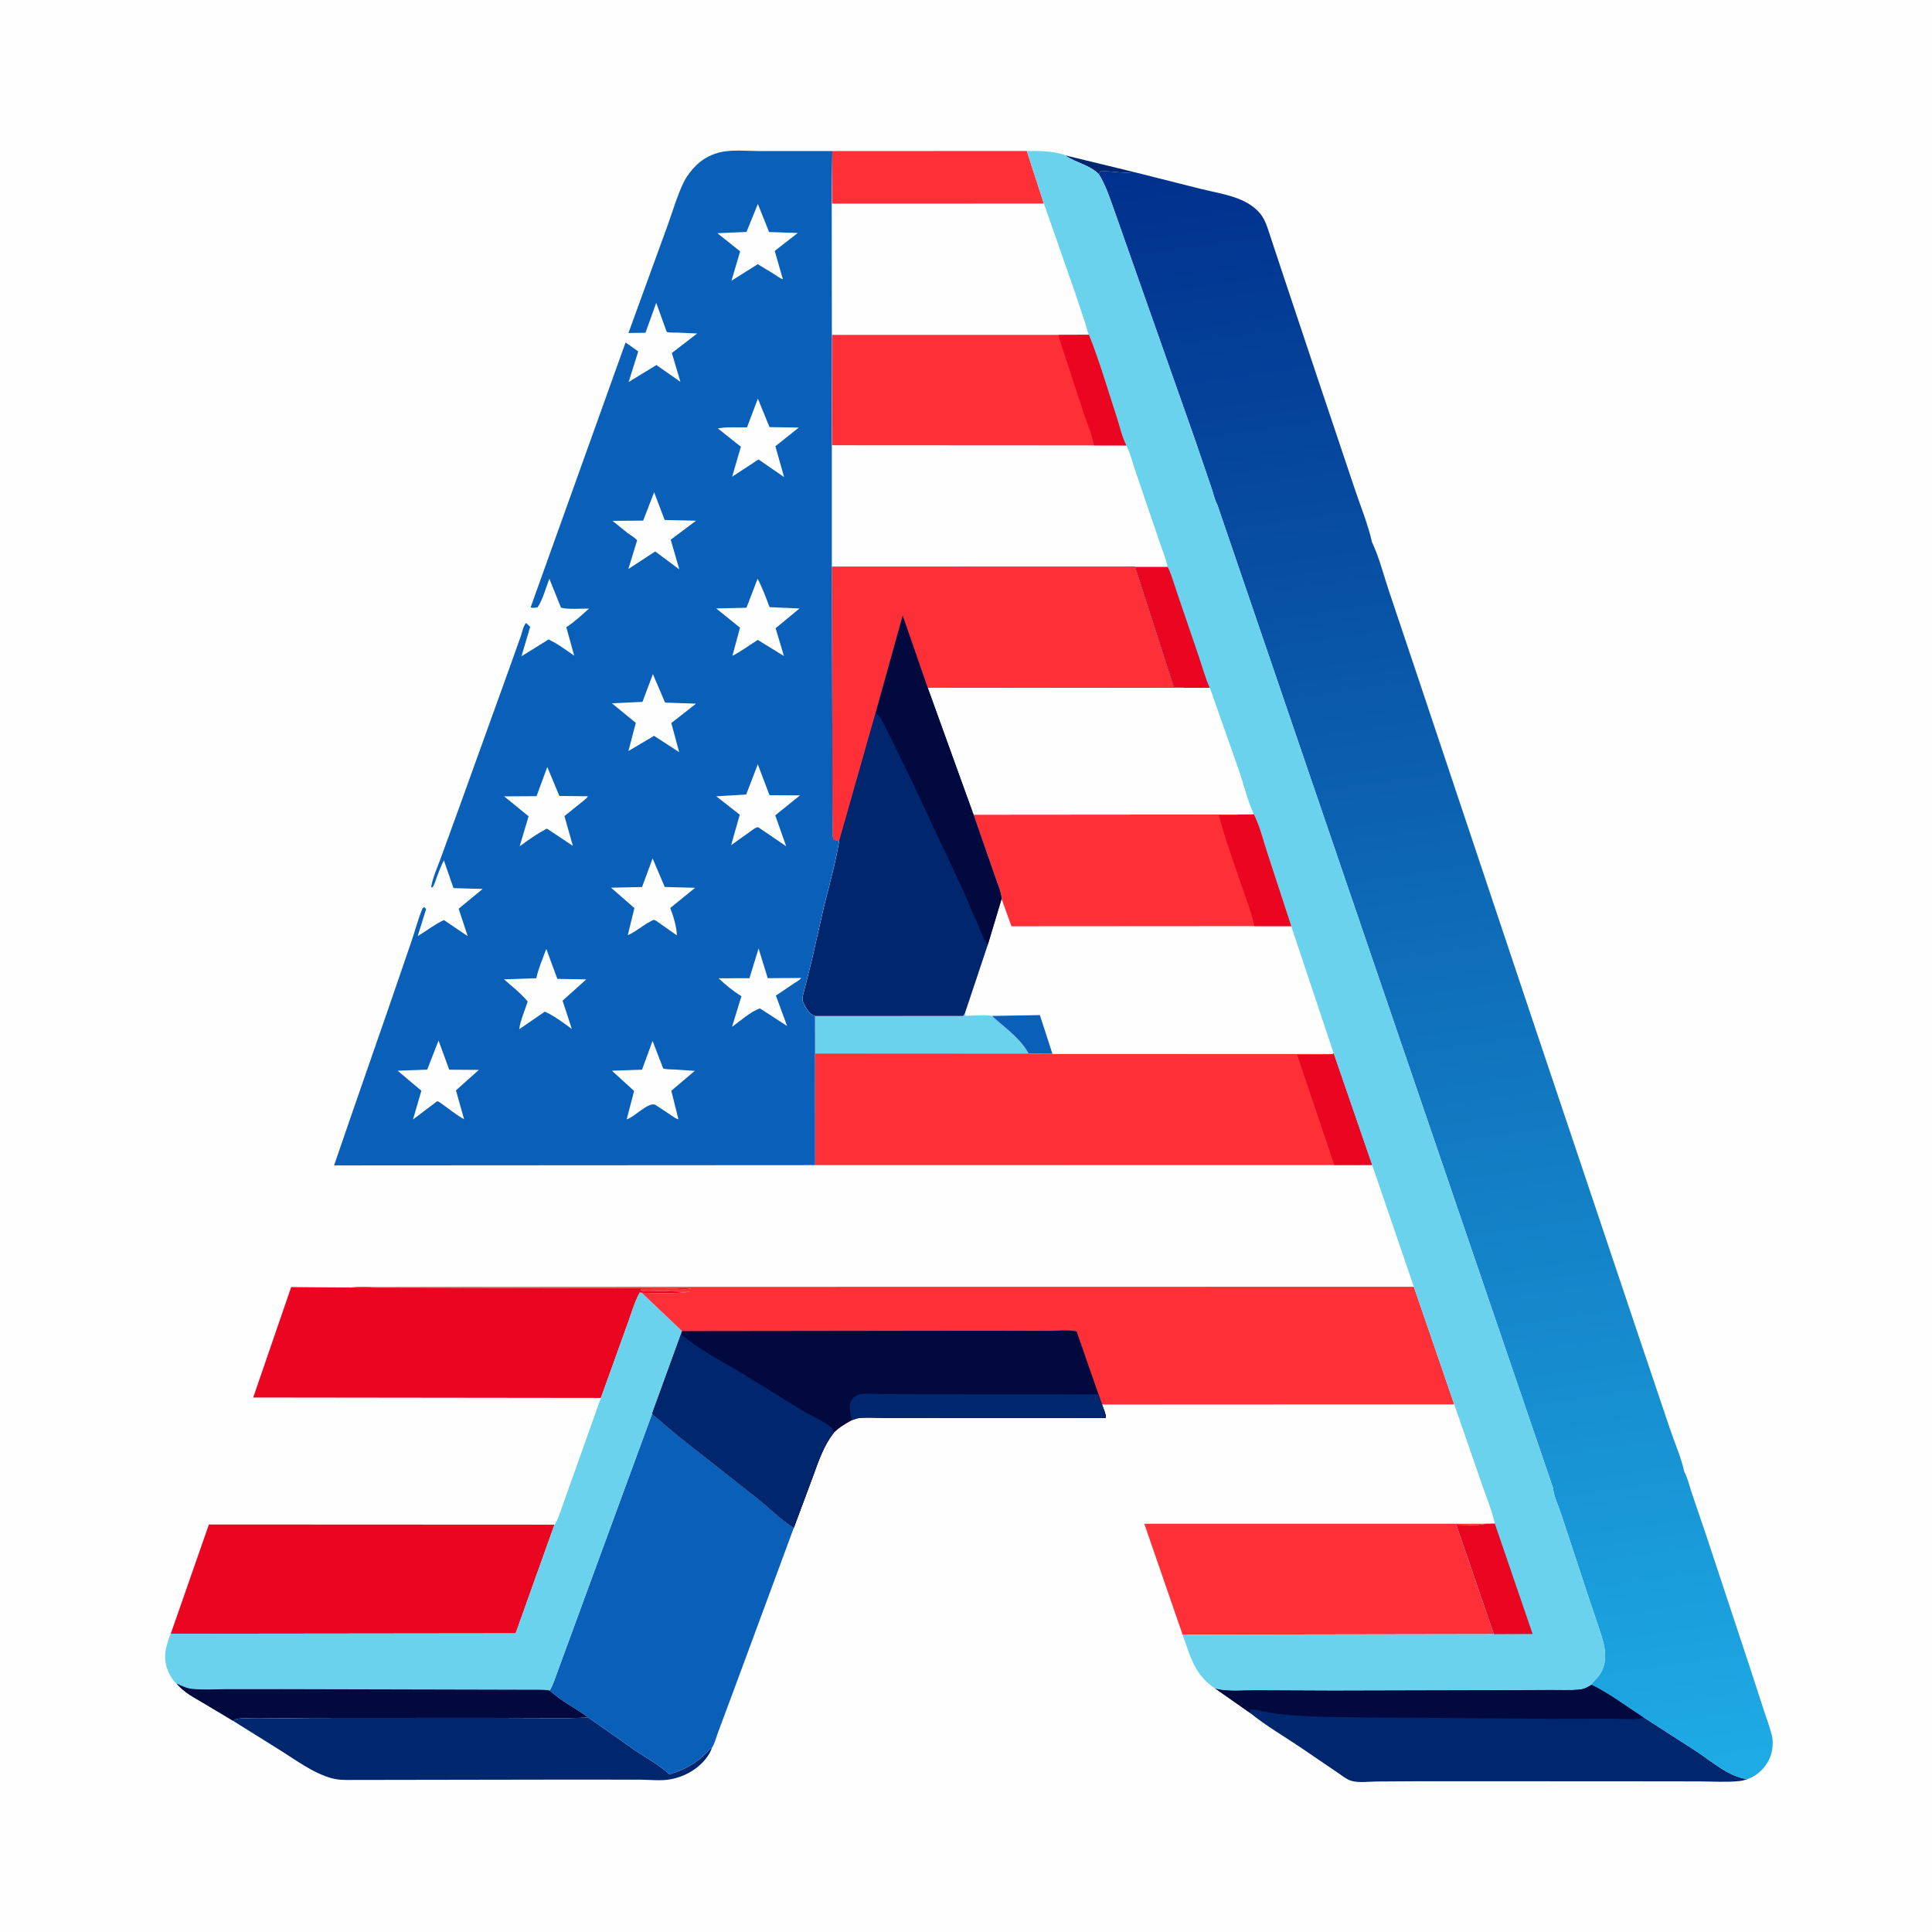 <svg version="1.1" xmlns="http://www.w3.org/2000/svg" style="display: block;" viewBox="0 0 2048 2048" width="1024" height="1024">
<defs>
	<linearGradient id="Gradient1" gradientUnits="userSpaceOnUse" x1="1396.32" y1="147.791" x2="1651" y2="1914.13">
		<stop class="stop0" offset="0" stop-opacity="1" stop-color="rgb(0,48,141)"/>
		<stop class="stop1" offset="1" stop-opacity="1" stop-color="rgb(30,172,230)"/>
	</linearGradient>
</defs>
<path transform="translate(0,0)" fill="rgb(254,254,254)" d="M -0 -0 L 2048 0 L 2048 2048 L -0 2048 L -0 -0 z"/>
<path transform="translate(0,0)" fill="rgb(0,38,109)" d="M 1129.1 164.663 L 1202.06 182.383 C 1190.12 184.414 1178.57 180.785 1166.32 181.68 L 1165.67 183.234 L 1164.69 184.493 C 1154.05 174.196 1140.58 172.779 1129.1 164.663 z"/>
<path transform="translate(0,0)" fill="rgb(0,38,109)" d="M 623.318 1820.4 L 673.299 1855.58 C 684.884 1863.37 699.548 1871.3 709.499 1880.82 C 719.118 1877.95 726.928 1874.85 735.251 1869.25 L 736.578 1868.38 C 742.396 1864.49 747.481 1859.79 752.237 1854.69 C 753.409 1853.43 752.935 1853.9 754.641 1852.77 C 753.714 1855.81 752.079 1858.82 750.284 1861.43 C 741.138 1874.71 726.603 1883.1 710.966 1886.1 C 700.846 1888.05 688.698 1886.54 678.306 1886.52 L 608.135 1886.43 L 367 1886.82 C 361.955 1886.78 356.671 1886.37 351.781 1885.05 C 331.95 1879.73 312.713 1865.06 295.301 1854.29 L 247.234 1824.27 C 248.383 1823.29 250.007 1822.44 251.5 1822.12 C 257.712 1820.81 266.322 1821.75 272.854 1821.64 L 332.682 1821.12 L 510.807 1821.01 L 581.155 1821.25 C 595.143 1821.2 609.377 1821.64 623.318 1820.4 z"/>
<path transform="translate(0,0)" fill="rgb(253,48,55)" d="M 1253.61 1732.8 L 1212.99 1615.24 L 1574.58 1615.24 L 1572.69 1615.72 C 1564.15 1617.72 1552.63 1616.33 1543.77 1616.3 L 1583.61 1732.24 L 1253.61 1732.8 z"/>
<path transform="translate(0,0)" fill="rgb(0,38,109)" d="M 1687.15 1785.67 C 1706.44 1795.18 1724.27 1808.76 1742.31 1820.44 L 1797.99 1856.29 C 1814.12 1866.86 1832.79 1883.63 1852.33 1885.93 C 1849.43 1886.95 1846.57 1887.73 1843.5 1888.04 C 1829.84 1889.45 1815.01 1888.39 1801.26 1888.36 L 1715.61 1888.25 L 1504.12 1888.19 L 1458.94 1888.47 C 1450.89 1888.58 1440.07 1890.03 1432.45 1887.77 C 1427.49 1886.31 1421.75 1881.59 1417.47 1878.75 L 1380.45 1853.56 C 1362.09 1841.09 1342.05 1829.53 1324.85 1815.57 L 1287.93 1789.69 L 1290.38 1790.34 C 1302.59 1793.09 1318.25 1791.53 1330.83 1791.62 L 1413.14 1791.97 L 1588.08 1791.54 L 1644.46 1791.26 C 1654.2 1791.2 1664.31 1791.74 1674 1790.87 C 1678.96 1790.43 1683.04 1788.35 1687.15 1785.67 z"/>
<path transform="translate(0,0)" fill="rgb(1,9,63)" d="M 1687.15 1785.67 C 1706.44 1795.18 1724.27 1808.76 1742.31 1820.44 C 1740.76 1821.26 1739.78 1821.67 1738 1821.89 C 1729.06 1822.98 1718.5 1821.87 1709.38 1821.88 L 1642.62 1822 L 1413.38 1820.22 C 1387.21 1819.18 1358.48 1819.01 1333 1812.81 C 1329.21 1811.89 1327.32 1811.76 1323.49 1812.75 L 1325.49 1813.5 L 1324.85 1815.57 L 1287.93 1789.69 L 1290.38 1790.34 C 1302.59 1793.09 1318.25 1791.53 1330.83 1791.62 L 1413.14 1791.97 L 1588.08 1791.54 L 1644.46 1791.26 C 1654.2 1791.2 1664.31 1791.74 1674 1790.87 C 1678.96 1790.43 1683.04 1788.35 1687.15 1785.67 z"/>
<path transform="translate(0,0)" fill="rgb(234,6,33)" d="M 181.016 1731.87 L 221.436 1616.04 L 587.998 1616.21 L 587.116 1617.98 L 546.585 1731.45 L 181.016 1731.87 z"/>
<path transform="translate(0,0)" fill="rgb(234,6,33)" d="M 636.987 1481.86 L 269.359 1481.42 L 268.377 1481.52 L 308.66 1364.36 L 371.955 1364.83 L 732.708 1365.49 C 728.328 1367.31 720.782 1366.26 716.012 1366.25 L 679.774 1366.39 L 679.25 1367.75 C 683.501 1369.4 687.544 1368.95 692 1368.76 C 693.457 1368.69 694.821 1368.76 696.281 1368.62 C 697.877 1368.46 697.084 1368.48 698.592 1368.63 C 701.731 1368.94 704.84 1368.49 708 1368.76 C 709.425 1368.87 710.836 1368.75 712.281 1368.89 L 731.809 1369.25 C 715.482 1371.55 696.847 1370.88 680.295 1370.42 L 678.186 1370.2 C 672.789 1379.57 669.491 1391.77 665.697 1402.02 L 636.987 1481.86 z"/>
<path transform="translate(0,0)" fill="rgb(10,95,184)" d="M 582.798 1791.94 C 586.769 1785.17 589.066 1776.99 591.866 1769.65 L 611.125 1717.15 L 691.294 1498.63 L 718.911 1521.97 L 801.838 1587.32 C 814.847 1597.64 827.598 1610.57 841.526 1619.38 L 777.961 1791.27 L 761.099 1836.52 C 759.308 1841.28 757.532 1848.7 754.641 1852.77 C 752.935 1853.9 753.409 1853.43 752.237 1854.69 C 747.481 1859.79 742.396 1864.49 736.578 1868.38 L 735.251 1869.25 C 726.928 1874.85 719.118 1877.95 709.499 1880.82 C 699.548 1871.3 684.884 1863.37 673.299 1855.58 L 623.318 1820.4 C 610.498 1810.81 594.153 1803.02 582.798 1791.94 z"/>
<path transform="translate(0,0)" fill="rgb(107,210,237)" d="M 636.987 1481.86 L 665.697 1402.02 C 669.491 1391.77 672.789 1379.57 678.186 1370.2 L 680.295 1370.42 L 723.028 1411.06 L 721.921 1414.34 L 691.294 1498.63 L 611.125 1717.15 L 591.866 1769.65 C 589.066 1776.99 586.769 1785.17 582.798 1791.94 C 594.153 1803.02 610.498 1810.81 623.318 1820.4 C 609.377 1821.64 595.143 1821.2 581.155 1821.25 L 510.807 1821.01 L 332.682 1821.12 L 272.854 1821.64 C 266.322 1821.75 257.712 1820.81 251.5 1822.12 C 250.007 1822.44 248.383 1823.29 247.234 1824.27 L 215 1805.03 C 204.619 1798.87 194.968 1794.03 187.086 1784.59 C 184.369 1782.2 182.354 1779.59 180.565 1776.43 C 175.249 1767.04 173.493 1756.26 176.363 1745.83 C 177.7 1740.98 178.824 1736.43 181.016 1731.87 L 546.585 1731.45 L 587.116 1617.98 L 587.998 1616.21 C 591.526 1610.78 593.698 1603.46 595.853 1597.36 L 606.404 1567.68 L 636.987 1481.86 z"/>
<path transform="translate(0,0)" fill="rgb(1,9,63)" d="M 187.086 1784.59 C 192.328 1786.89 197.753 1789.68 203.5 1790.28 C 214.947 1791.47 226.994 1790.69 238.504 1790.63 L 299.328 1790.58 L 514.583 1791.09 L 558.375 1791.21 C 566.43 1791.27 574.813 1790.85 582.798 1791.94 C 594.153 1803.02 610.498 1810.81 623.318 1820.4 C 609.377 1821.64 595.143 1821.2 581.155 1821.25 L 510.807 1821.01 L 332.682 1821.12 L 272.854 1821.64 C 266.322 1821.75 257.712 1820.81 251.5 1822.12 C 250.007 1822.44 248.383 1823.29 247.234 1824.27 L 215 1805.03 C 204.619 1798.87 194.968 1794.03 187.086 1784.59 z"/>
<path transform="translate(0,0)" fill="rgb(253,48,55)" d="M 1022.84 1074.1 L 1023.54 1076.8 C 1032.11 1076.81 1043.31 1075.39 1051.55 1076.92 L 1053.03 1078.28 C 1066.47 1090.55 1081.54 1100.45 1090.47 1116.97 L 1115.62 1117.09 L 1412.08 1117.2 L 1413.73 1116.51 L 1454.55 1234.92 L 1414.46 1235 L 864.053 1235.1 L 863.966 1116.84 L 863.818 1077.05 L 1021 1076.97 L 1022.84 1074.1 z"/>
<path transform="translate(0,0)" fill="rgb(234,6,33)" d="M 1413.73 1116.51 L 1454.55 1234.92 L 1414.46 1235 L 1375.01 1118.12 L 1397.86 1118.2 C 1401.9 1118.2 1406.47 1118.67 1410.37 1117.67 L 1412.08 1117.2 L 1413.73 1116.51 z"/>
<path transform="translate(0,0)" fill="rgb(107,210,237)" d="M 1022.84 1074.1 L 1023.54 1076.8 C 1032.11 1076.81 1043.31 1075.39 1051.55 1076.92 L 1053.03 1078.28 C 1066.47 1090.55 1081.54 1100.45 1090.47 1116.97 L 863.966 1116.84 L 863.818 1077.05 L 1021 1076.97 L 1022.84 1074.1 z"/>
<path transform="translate(0,0)" fill="rgb(253,48,55)" d="M 1498.72 1364.02 L 1541.55 1488.7 L 1168.21 1488.87 C 1169.24 1492.05 1172.96 1500.24 1172.17 1503.11 L 992.015 1503.04 L 938.294 1503.03 C 929.35 1503.02 919.88 1502.27 911 1503.13 C 908.455 1503.38 906.199 1504.25 903.824 1505.12 L 902.987 1505.38 C 896.197 1509.15 889.348 1513.12 883.844 1518.69 C 873.193 1532.44 867.893 1548.14 862.018 1564.37 L 841.526 1619.38 C 827.598 1610.57 814.847 1597.64 801.838 1587.32 L 718.911 1521.97 L 691.294 1498.63 L 721.921 1414.34 L 723.028 1411.06 L 680.295 1370.42 C 696.847 1370.88 715.482 1371.55 731.809 1369.25 L 712.281 1368.89 C 710.836 1368.75 709.425 1368.87 708 1368.76 C 704.84 1368.49 701.731 1368.94 698.592 1368.63 C 697.084 1368.48 697.877 1368.46 696.281 1368.62 C 694.821 1368.76 693.457 1368.69 692 1368.76 C 687.544 1368.95 683.501 1369.4 679.25 1367.75 L 679.774 1366.39 L 716.012 1366.25 C 720.782 1366.26 728.328 1367.31 732.708 1365.49 L 371.955 1364.83 C 380.702 1363.39 391.421 1364.38 400.369 1364.34 L 470.176 1364.28 L 695.403 1364.13 L 1498.72 1364.02 z"/>
<path transform="translate(0,0)" fill="rgb(1,9,63)" d="M 723.028 1411.06 L 1042.74 1410.64 L 1111.31 1410.8 C 1120.39 1410.82 1132.52 1409.35 1141.26 1411.37 L 1164.44 1478.04 L 1168.21 1488.87 C 1169.24 1492.05 1172.96 1500.24 1172.17 1503.11 L 992.015 1503.04 L 938.294 1503.03 C 929.35 1503.02 919.88 1502.27 911 1503.13 C 908.455 1503.38 906.199 1504.25 903.824 1505.12 L 902.987 1505.38 C 896.197 1509.15 889.348 1513.12 883.844 1518.69 C 873.193 1532.44 867.893 1548.14 862.018 1564.37 L 841.526 1619.38 C 827.598 1610.57 814.847 1597.64 801.838 1587.32 L 718.911 1521.97 L 691.294 1498.63 L 721.921 1414.34 L 723.028 1411.06 z"/>
<path transform="translate(0,0)" fill="rgb(0,38,109)" d="M 902.987 1505.38 C 902.227 1501.49 900.941 1497.35 900.768 1493.4 C 900.568 1488.79 900.787 1485.51 904.183 1482.11 C 906.584 1479.71 909.76 1477.98 913.168 1477.64 C 921.338 1476.81 930.259 1477.77 938.5 1477.83 L 990.157 1477.96 L 1164.44 1478.04 L 1168.21 1488.87 C 1169.24 1492.05 1172.96 1500.24 1172.17 1503.11 L 992.015 1503.04 L 938.294 1503.03 C 929.35 1503.02 919.88 1502.27 911 1503.13 C 908.455 1503.38 906.199 1504.25 903.824 1505.12 L 902.987 1505.38 z"/>
<path transform="translate(0,0)" fill="rgb(0,38,109)" d="M 721.921 1414.34 C 740.528 1430.3 763.221 1441.78 784.173 1454.34 L 851.11 1495.5 C 860.191 1501 871 1505.41 879.367 1511.73 C 881.953 1513.68 883.077 1515.5 883.844 1518.69 C 873.193 1532.44 867.893 1548.14 862.018 1564.37 L 841.526 1619.38 C 827.598 1610.57 814.847 1597.64 801.838 1587.32 L 718.911 1521.97 L 691.294 1498.63 L 721.921 1414.34 z"/>
<path transform="translate(0,0)" fill="url(#Gradient1)" d="M 1164.69 184.493 L 1165.67 183.234 L 1166.32 181.68 C 1178.57 180.785 1190.12 184.414 1202.06 182.383 L 1272.05 200.037 C 1286.43 203.631 1303.27 206.252 1316.71 212.354 C 1325.14 216.183 1333.63 222.171 1338.54 230.221 C 1342.54 236.78 1344.71 244.964 1347.18 252.238 L 1360.08 291.159 L 1396.05 398.905 L 1435.63 516.923 C 1441.94 535.824 1450.03 555.411 1454.41 574.754 C 1461.92 590.546 1466.51 608.96 1472.05 625.57 L 1504.08 721.027 L 1617.15 1059.17 L 1737.54 1417.75 L 1770.4 1515.11 C 1775.31 1529.65 1782.19 1545.27 1785.42 1560.21 C 1789.13 1567.04 1791.01 1575.65 1793.51 1583.06 L 1809.5 1630.09 L 1855.12 1768 L 1869.75 1813 C 1872.73 1822.07 1876.28 1831.2 1878.43 1840.49 C 1879.73 1846.09 1879.05 1854.25 1877.43 1859.68 C 1874.4 1869.86 1866.51 1879.27 1857 1884.06 L 1852.33 1885.93 C 1832.79 1883.63 1814.12 1866.86 1797.99 1856.29 L 1742.31 1820.44 C 1724.27 1808.76 1706.44 1795.18 1687.15 1785.67 C 1688.34 1782.76 1691.59 1780.22 1693.66 1777.82 C 1700.15 1770.28 1702.07 1761.16 1701.36 1751.47 C 1700.71 1742.68 1697.69 1734.32 1694.99 1726 L 1683.64 1692.21 L 1654.77 1604.65 C 1652.12 1596.59 1646.88 1585.68 1646.3 1577.36 L 1290.46 535.146 C 1287.65 530.03 1286.05 522.558 1284.11 516.942 L 1267.07 467 L 1201.53 280.944 L 1181.39 223.712 C 1176.48 210.162 1172.36 196.814 1164.69 184.493 z"/>
<path transform="translate(0,0)" fill="rgb(10,95,184)" d="M 864.053 1235.1 L 354.131 1235.4 L 371.145 1185.92 L 411.799 1068.81 L 436.46 996.991 C 440.109 986.222 443.057 974.83 447.328 964.317 C 447.893 962.928 448.273 962.379 449.5 961.551 L 451.737 963.5 L 442.795 992.289 C 452.147 986.768 460.693 979.824 470.604 975.312 L 495.788 992.377 L 486.202 963.265 L 511.634 942.319 L 480.741 941.454 L 470.531 911.991 C 467.647 917.59 465.3 923.596 463.116 929.501 C 461.735 933.235 460.706 938.054 458 941.032 L 457.095 940 C 458.917 929.647 463.765 919.152 467.366 909.28 L 484.971 860.945 L 540.967 705.537 L 552.099 674.282 C 553.507 670.059 554.625 663.61 557.688 660.367 L 562.017 664.5 L 552.763 695.682 L 581.43 677.889 C 591.087 682.233 599.941 689.075 608.668 695.047 L 600.32 664.835 C 609.053 659.27 616.643 651.993 624.36 645.132 C 615.308 644.993 603.312 646.316 594.667 644.153 L 582.348 613.47 C 578.606 622.964 575.459 635.493 569.908 643.763 C 567.392 644.069 564.753 644.988 562.5 643.767 L 663.134 363.037 L 676.561 372.509 L 666.402 404.911 L 695.854 386.965 L 721.29 404.783 L 712.194 374.211 L 739.016 353.533 L 719.304 352.615 C 715.29 352.506 710.657 352.887 706.761 351.897 L 695.629 321.014 L 684.225 352.754 L 666.176 352.982 L 707.452 239.613 C 713.046 224.173 717.822 207.134 725.109 192.5 C 728.201 186.292 732.979 180.282 737.884 175.379 C 745.182 168.083 754.799 163.134 764.909 161.086 C 777.309 158.573 791.963 160.119 804.699 160.118 L 882.286 160.149 L 881.999 215.861 L 882.107 354.895 L 882.009 471.982 L 882.006 600.924 L 882.395 834.626 L 882.766 876.245 C 882.817 879.863 882.053 886.99 884 889.991 L 889.49 891.678 C 885.848 914.742 879.23 937.671 873.64 960.339 L 860.314 1019 L 852.584 1049.69 C 851.99 1052.29 850.395 1057.33 850.717 1059.85 C 851.116 1062.95 854.597 1068.92 856.433 1071.39 C 858.278 1073.87 860.86 1076.07 863.818 1077.05 L 863.966 1116.84 L 864.053 1235.1 z"/>
<path transform="translate(0,0)" fill="rgb(254,254,254)" d="M 804.127 1005.41 L 813.829 1036.89 L 849.238 1036.69 C 847.598 1039.16 843.816 1041 841.353 1042.67 L 822.488 1055.38 L 834.376 1087.64 L 807.98 1070.5 L 805.5 1068.99 C 795.745 1072.29 784.47 1082.39 775.956 1088.55 L 785.943 1055.98 C 776.875 1050.45 769.467 1044.31 761.749 1037 L 794.444 1036.94 L 804.127 1005.41 z"/>
<path transform="translate(0,0)" fill="rgb(254,254,254)" d="M 803.365 216.218 L 815.26 245.947 L 845.65 246.976 L 821.245 266.002 L 829.917 296.061 C 826.738 295.029 823.607 292.498 820.751 290.68 L 803.271 280.056 L 775.404 297.58 L 784.58 266.447 L 760.437 247.222 L 791.322 245.863 L 803.365 216.218 z"/>
<path transform="translate(0,0)" fill="rgb(254,254,254)" d="M 693.409 521.783 L 704.578 551.21 L 737.846 551.981 L 710.988 572.111 L 720.09 603.568 L 694.527 584.547 L 666.062 603.216 L 675.403 572.689 C 672.579 569.625 668.502 567.386 665.143 564.921 L 649.223 552.114 L 681.788 551.867 L 693.409 521.783 z"/>
<path transform="translate(0,0)" fill="rgb(254,254,254)" d="M 464.868 1103.01 L 476.208 1133.92 L 507.605 1134.15 L 483.339 1155.83 L 491.959 1186.45 C 483.066 1181.5 474.495 1174.39 466.099 1168.5 L 463.5 1167.27 L 437.79 1186.7 L 446.673 1156.22 L 421.5 1135 L 452.844 1133.86 L 464.868 1103.01 z"/>
<path transform="translate(0,0)" fill="rgb(254,254,254)" d="M 803.364 422.553 L 815.742 452.767 L 846.766 453.235 L 821.936 473.019 L 831.168 505.741 L 804.04 487.02 L 776.09 505.373 L 785.361 473.566 L 760.987 454.185 C 770.502 452.256 782.1 453.243 791.885 453.027 L 803.364 422.553 z"/>
<path transform="translate(0,0)" fill="rgb(254,254,254)" d="M 691.792 909.991 L 704.666 940.228 L 736.858 941.107 L 710.476 962.542 C 713.706 970.769 717.347 982.705 717.518 991.544 L 695.5 976.064 C 694.661 975.742 693.883 975.11 692.984 975.097 C 692.404 975.088 689.484 976.799 688.959 977.067 C 681.068 981.086 673.41 988.136 665.479 991.289 L 672.493 962.57 L 647.738 941.009 L 680.601 940.274 L 691.792 909.991 z"/>
<path transform="translate(0,0)" fill="rgb(254,254,254)" d="M 803.064 613.52 C 808.178 622.856 811.991 633.66 815.799 643.593 L 847.488 645.032 L 822.188 665.94 L 831.028 695.432 L 803.24 678.323 C 794.461 683.944 785.694 690.481 776.401 695.163 L 784.421 665.366 L 759.212 644.987 L 791.277 644.222 L 803.064 613.52 z"/>
<path transform="translate(0,0)" fill="rgb(254,254,254)" d="M 692.088 714.547 L 705.042 744.801 L 737.821 745.915 L 711.629 766.466 L 719.965 797.332 L 693.335 780.036 L 666.157 796.11 L 673.985 766.272 L 648.656 745.538 L 681.048 743.994 L 692.088 714.547 z"/>
<path transform="translate(0,0)" fill="rgb(254,254,254)" d="M 579.094 1005.84 L 590.823 1037.67 L 621.491 1038.16 L 596.343 1060.76 L 606.184 1090.78 C 597.456 1084.44 588.693 1077.64 578.909 1073.02 L 577.549 1072.39 L 550.358 1091.04 C 551.585 1081.73 556.545 1070.64 559.391 1061.6 C 552.113 1052.89 542.785 1045.63 534.265 1038.16 L 568.5 1037 C 570.752 1026.43 575.374 1015.99 579.094 1005.84 z"/>
<path transform="translate(0,0)" fill="rgb(254,254,254)" d="M 580.155 813.028 L 592.956 843.75 L 623.18 844.08 C 622.116 846.198 619.432 847.971 617.647 849.52 L 598.349 865.082 L 607.271 896.654 L 580.805 879.061 L 579.543 878.384 C 569.263 883.926 560.169 890.217 550.822 897.168 L 560.327 865.3 L 534.426 844.172 L 568.741 843.979 L 580.155 813.028 z"/>
<path transform="translate(0,0)" fill="rgb(254,254,254)" d="M 803.295 810.186 L 815.687 842.926 L 848.048 843.132 L 821.807 864.275 L 833.374 897.047 L 806.068 878.5 L 803.978 876.949 C 800.829 876.797 798.063 879.556 795.468 881.343 L 775.058 895.865 L 784.156 863.635 L 759.316 844.118 L 791 842.235 L 803.295 810.186 z"/>
<path transform="translate(0,0)" fill="rgb(254,254,254)" d="M 691.742 1103.35 L 703.031 1132.67 C 706.969 1133.77 711.489 1133.54 715.56 1133.75 L 736.507 1135.15 L 711.613 1156.25 L 719.144 1186.45 C 716.006 1185.79 713.148 1183.34 710.473 1181.59 L 694.5 1171.07 C 686.648 1168.17 672.482 1184.36 664.306 1186.56 L 672.173 1156.47 L 648.689 1135.01 L 680.574 1133.9 L 691.742 1103.35 z"/>
<path transform="translate(0,0)" fill="rgb(107,210,237)" d="M 1088.36 160.052 C 1102.81 159.901 1114.54 159.994 1128.53 164.073 L 1129.1 164.663 C 1140.58 172.779 1154.05 174.196 1164.69 184.493 C 1172.36 196.814 1176.48 210.162 1181.39 223.712 L 1201.53 280.944 L 1267.07 467 L 1284.11 516.942 C 1286.05 522.558 1287.65 530.03 1290.46 535.146 L 1646.3 1577.36 C 1646.88 1585.68 1652.12 1596.59 1654.77 1604.65 L 1683.64 1692.21 L 1694.99 1726 C 1697.69 1734.32 1700.71 1742.68 1701.36 1751.47 C 1702.07 1761.16 1700.15 1770.28 1693.66 1777.82 C 1691.59 1780.22 1688.34 1782.76 1687.15 1785.67 C 1683.04 1788.35 1678.96 1790.43 1674 1790.87 C 1664.31 1791.74 1654.2 1791.2 1644.46 1791.26 L 1588.08 1791.54 L 1413.14 1791.97 L 1330.83 1791.62 C 1318.25 1791.53 1302.59 1793.09 1290.38 1790.34 L 1287.93 1789.69 L 1287.62 1789.67 C 1266.05 1774.92 1261.8 1755.77 1253.61 1732.8 L 1583.61 1732.24 L 1543.77 1616.3 C 1552.63 1616.33 1564.15 1617.72 1572.69 1615.72 L 1574.58 1615.24 L 1584.58 1615.1 C 1581.61 1600.98 1575.59 1587.15 1570.9 1573.5 L 1541.55 1488.7 L 1498.72 1364.02 L 1454.55 1234.92 L 1413.73 1116.51 L 1412.08 1117.2 L 1115.62 1117.09 L 1090.47 1116.97 C 1081.54 1100.45 1066.47 1090.55 1053.03 1078.28 L 1051.55 1076.92 C 1043.31 1075.39 1032.11 1076.81 1023.54 1076.8 L 1022.84 1074.1 L 1021 1076.97 L 863.818 1077.05 C 860.86 1076.07 858.278 1073.87 856.433 1071.39 C 854.597 1068.92 851.116 1062.95 850.717 1059.85 C 850.395 1057.33 851.99 1052.29 852.584 1049.69 L 860.314 1019 L 873.64 960.339 C 879.23 937.671 885.848 914.742 889.49 891.678 L 884 889.991 C 882.053 886.99 882.817 879.863 882.766 876.245 L 882.395 834.626 L 882.006 600.924 L 882.009 471.982 L 882.107 354.895 L 881.999 215.861 L 882.286 160.149 L 1088.36 160.052 z"/>
<path transform="translate(0,0)" fill="rgb(234,6,33)" d="M 1237.76 600.792 C 1242.15 609.928 1244.98 620.379 1248.29 629.989 L 1270.5 695.079 C 1274.28 706.288 1277.59 718.401 1282.42 729.189 L 1244.39 729.01 L 1203.16 600.824 L 1237.76 600.792 z"/>
<path transform="translate(0,0)" fill="rgb(234,6,33)" d="M 1584.58 1615.1 L 1624.64 1732.1 L 1583.61 1732.24 L 1543.77 1616.3 C 1552.63 1616.33 1564.15 1617.72 1572.69 1615.72 L 1574.58 1615.24 L 1584.58 1615.1 z"/>
<path transform="translate(0,0)" fill="rgb(254,254,254)" d="M 882.286 160.149 L 1088.36 160.052 L 1106.45 215.777 L 1139.65 310.773 L 1150.26 342.649 C 1151.46 346.284 1152.42 351.49 1154.25 354.75 C 1165.52 382.894 1174.09 412.881 1183.6 441.71 C 1186.69 451.06 1189.35 463.626 1193.98 472.162 C 1198.01 480.306 1200.35 489.371 1203.14 498 L 1213.69 529.121 L 1229.19 574.515 C 1232.11 583.093 1235.79 591.955 1237.76 600.792 L 1203.16 600.824 L 882.006 600.924 L 882.009 471.982 L 882.107 354.895 L 881.999 215.861 L 882.286 160.149 z"/>
<path transform="translate(0,0)" fill="rgb(253,48,55)" d="M 1121.99 354.869 L 1154.25 354.75 C 1165.52 382.894 1174.09 412.881 1183.6 441.71 C 1186.69 451.06 1189.35 463.626 1193.98 472.162 L 1159.71 472.137 L 882.009 471.982 L 882.107 354.895 L 1121.99 354.869 z"/>
<path transform="translate(0,0)" fill="rgb(234,6,33)" d="M 1121.99 354.869 L 1154.25 354.75 C 1165.52 382.894 1174.09 412.881 1183.6 441.71 C 1186.69 451.06 1189.35 463.626 1193.98 472.162 L 1159.71 472.137 C 1157.56 460.485 1152.49 448.878 1148.66 437.67 L 1130.7 382.57 C 1127.78 373.33 1124.33 364.278 1121.99 354.869 z"/>
<path transform="translate(0,0)" fill="rgb(254,254,254)" d="M 882.286 160.149 L 1088.36 160.052 L 1106.45 215.777 L 1139.65 310.773 L 1150.26 342.649 C 1151.46 346.284 1152.42 351.49 1154.25 354.75 L 1121.99 354.869 L 882.107 354.895 L 881.999 215.861 L 882.286 160.149 z"/>
<path transform="translate(0,0)" fill="rgb(253,48,55)" d="M 882.286 160.149 L 1088.36 160.052 L 1106.45 215.777 L 881.999 215.861 L 882.286 160.149 z"/>
<path transform="translate(0,0)" fill="rgb(254,254,254)" d="M 882.006 600.924 L 1203.16 600.824 L 1244.39 729.01 L 1282.42 729.189 L 1314.22 819.65 C 1318.92 833.712 1322.69 849.834 1329 863.112 C 1335.59 875.879 1339.09 891.313 1343.64 904.978 L 1368.75 981.744 L 1413.73 1116.51 L 1412.08 1117.2 L 1115.62 1117.09 L 1090.47 1116.97 C 1081.54 1100.45 1066.47 1090.55 1053.03 1078.28 L 1051.55 1076.92 C 1043.31 1075.39 1032.11 1076.81 1023.54 1076.8 L 1022.84 1074.1 L 1021 1076.97 L 863.818 1077.05 C 860.86 1076.07 858.278 1073.87 856.433 1071.39 C 854.597 1068.92 851.116 1062.95 850.717 1059.85 C 850.395 1057.33 851.99 1052.29 852.584 1049.69 L 860.314 1019 L 873.64 960.339 C 879.23 937.671 885.848 914.742 889.49 891.678 L 884 889.991 C 882.053 886.99 882.817 879.863 882.766 876.245 L 882.395 834.626 L 882.006 600.924 z"/>
<path transform="translate(0,0)" fill="rgb(10,95,184)" d="M 1051.55 1076.92 L 1102.32 1076.05 L 1115.62 1117.09 L 1090.47 1116.97 C 1081.54 1100.45 1066.47 1090.55 1053.03 1078.28 L 1051.55 1076.92 z"/>
<path transform="translate(0,0)" fill="rgb(253,48,55)" d="M 1329 863.112 C 1335.59 875.879 1339.09 891.313 1343.64 904.978 L 1368.75 981.744 L 1329.79 981.719 L 1072.18 981.886 L 1062.08 953.833 L 1061.69 952.941 C 1061.34 945.463 1056.77 935.357 1054.39 928.173 L 1031.98 863.605 L 1312.76 863.368 L 1329 863.112 z"/>
<path transform="translate(0,0)" fill="rgb(234,6,33)" d="M 1329 863.112 C 1335.59 875.879 1339.09 891.313 1343.64 904.978 L 1368.75 981.744 L 1329.79 981.719 C 1327.17 969.256 1322.34 956.995 1318.28 944.919 C 1309.31 918.299 1299.18 891.408 1292.07 864.267 L 1311.46 864.253 L 1312.76 863.368 L 1329 863.112 z"/>
<path transform="translate(0,0)" fill="rgb(254,254,254)" d="M 983.338 728.769 L 1244.39 729.01 L 1282.42 729.189 L 1314.22 819.65 C 1318.92 833.712 1322.69 849.834 1329 863.112 L 1312.76 863.368 L 1031.98 863.605 L 983.338 728.769 z"/>
<path transform="translate(0,0)" fill="rgb(0,38,109)" d="M 882.006 600.924 L 1203.16 600.824 L 1244.39 729.01 L 983.338 728.769 L 1031.98 863.605 L 1054.39 928.173 C 1056.77 935.357 1061.34 945.463 1061.69 952.941 L 1047.27 1000.97 L 1022.84 1074.1 L 1021 1076.97 L 863.818 1077.05 C 860.86 1076.07 858.278 1073.87 856.433 1071.39 C 854.597 1068.92 851.116 1062.95 850.717 1059.85 C 850.395 1057.33 851.99 1052.29 852.584 1049.69 L 860.314 1019 L 873.64 960.339 C 879.23 937.671 885.848 914.742 889.49 891.678 L 884 889.991 C 882.053 886.99 882.817 879.863 882.766 876.245 L 882.395 834.626 L 882.006 600.924 z"/>
<path transform="translate(0,0)" fill="rgb(1,9,63)" d="M 928.112 755.667 L 956.913 652.338 L 983.338 728.769 L 1031.98 863.605 L 1054.39 928.173 C 1056.77 935.357 1061.34 945.463 1061.69 952.941 L 1047.27 1000.97 C 1044.78 999.638 1043.76 996.788 1042.64 994.319 L 1021.61 945.295 L 966.34 827.475 L 940.304 774.182 C 937.181 768.271 933.808 759.384 928.112 755.667 z"/>
<path transform="translate(0,0)" fill="rgb(253,48,55)" d="M 882.006 600.924 L 1203.16 600.824 L 1244.39 729.01 L 983.338 728.769 L 956.913 652.338 L 928.112 755.667 L 889.49 891.678 L 884 889.991 C 882.053 886.99 882.817 879.863 882.766 876.245 L 882.395 834.626 L 882.006 600.924 z"/>
</svg>